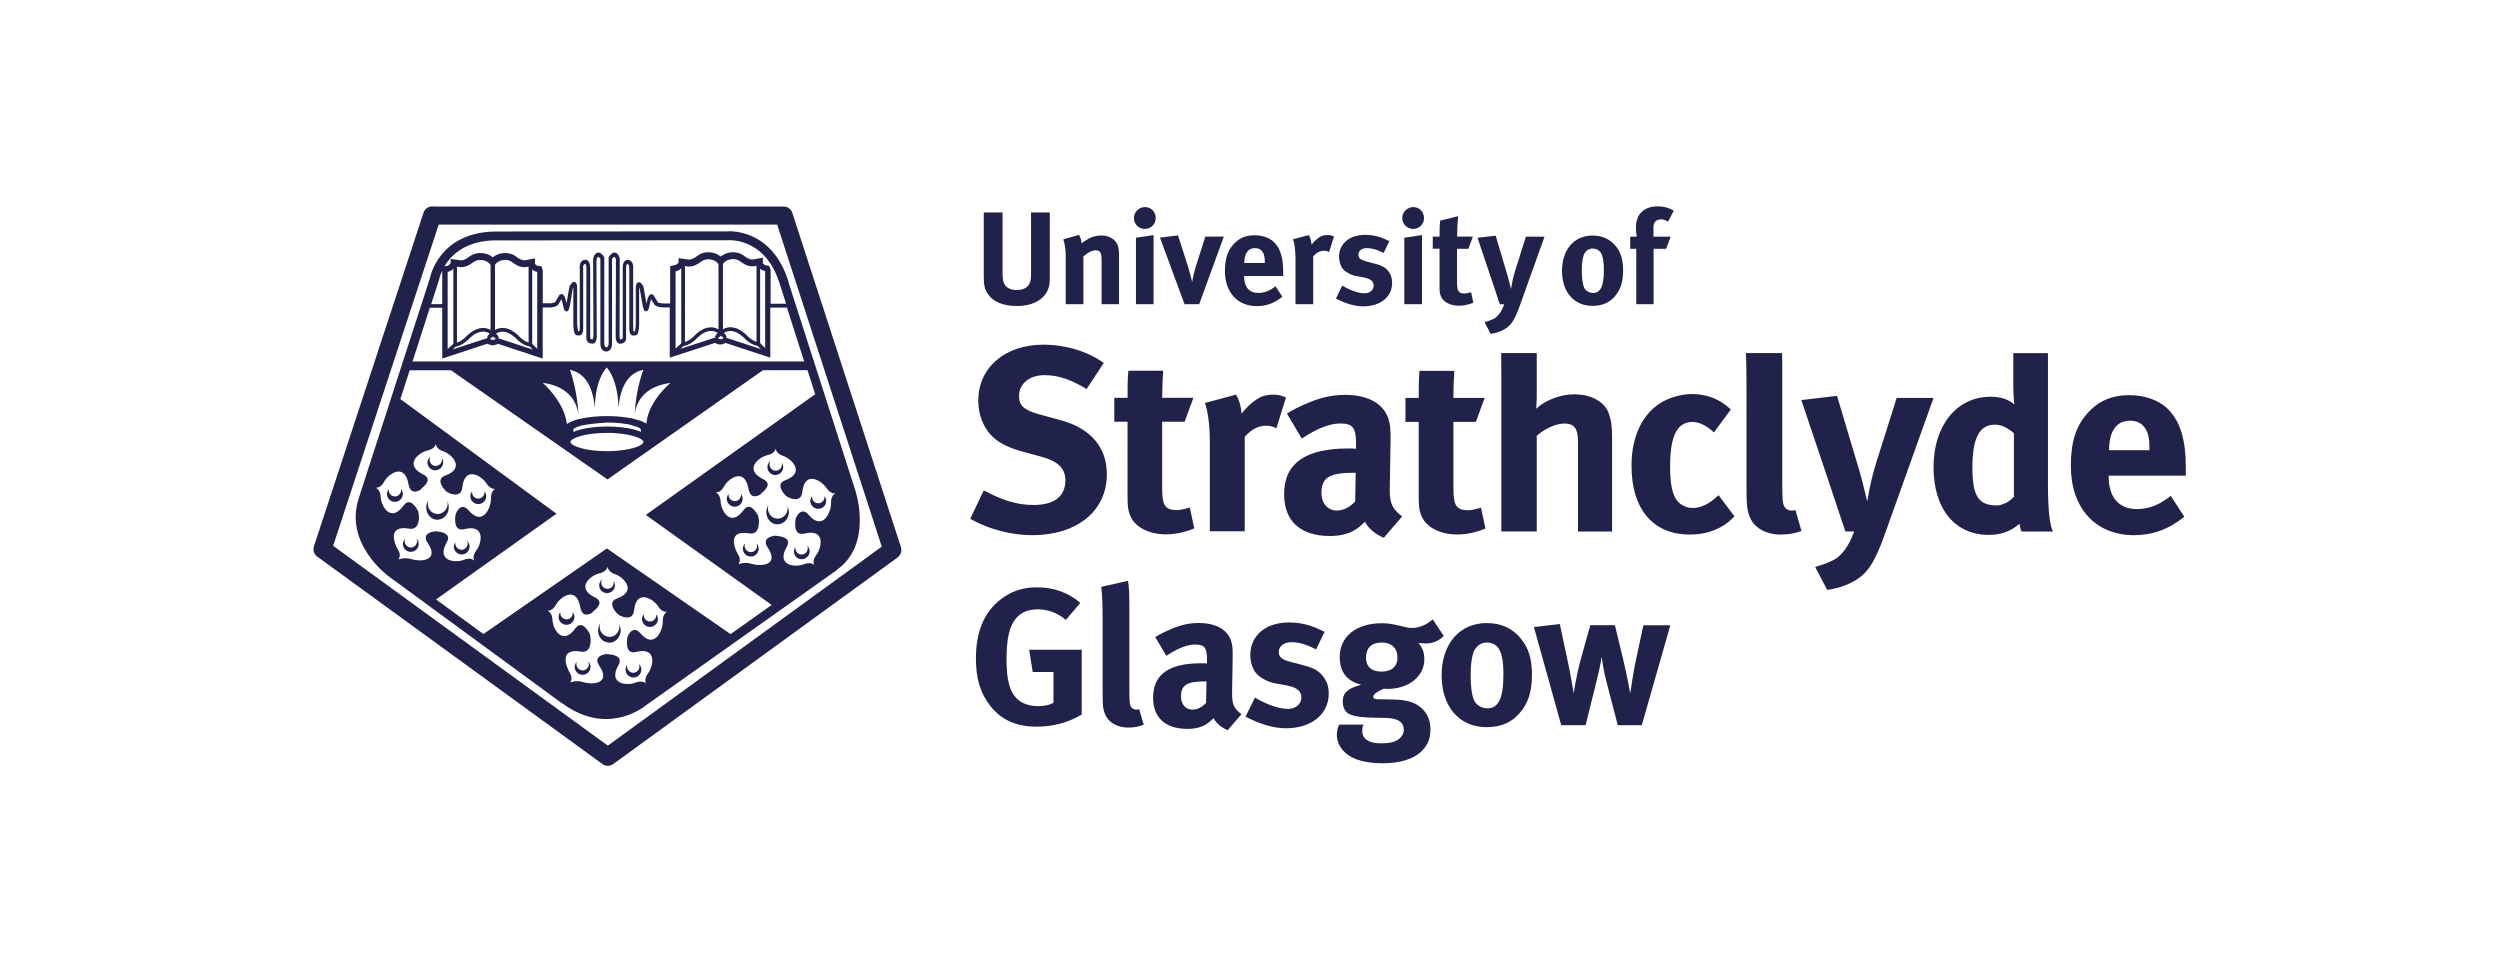<?xml version="1.0" encoding="UTF-8" standalone="no"?> <svg xmlns:inkscape="http://www.inkscape.org/namespaces/inkscape" xmlns:sodipodi="http://sodipodi.sourceforge.net/DTD/sodipodi-0.dtd" xmlns="http://www.w3.org/2000/svg" xmlns:svg="http://www.w3.org/2000/svg" version="1.1" id="svg2" width="480" height="186.667" viewBox="0 0 480 186.667" sodipodi:docname="uni-logos_23.eps"><defs id="defs6"></defs><g id="g8" inkscape:groupmode="layer" inkscape:label="ink_ext_XXXXXX" transform="matrix(1.333,0,0,-1.333,0,186.667)"><g id="g10" transform="scale(0.1)"><path d="M 631.875,1076.89 H 1119.37 L 1270.07,612.996 875.473,326.391 479.875,614.195 Z M 456.871,598.695 867.676,299.891 c 0,0 0.797,-0.602 1.199,-0.801 2.098,-1.199 4.301,-1.801 6.5,-1.801 1.398,0 2.898,0.199 4.199,0.699 1.301,0.403 2.5,1 3.602,1.801 l 409.694,297.606 c 2.5,1.8 4.4,4.8 5.1,7.902 0.5,2.297 0.4,4.699 -0.3,7 l -156.5,481.593 c -1.7,5.41 -6.7,9 -12.4,9 H 625.574 l -2.898,0.2 c -5.703,-0.09 -10.903,-3.5 -12.602,-9 l -158,-480.895 v -0.5 c -1.601,-5.199 0.399,-10.8 4.797,-14" style="fill:#20224c;fill-opacity:1;fill-rule:nonzero;stroke:none" id="path12"></path><path d="m 629.273,651.797 c 0,0 0.5,0 0.801,0 3.801,0 7.5,1.398 10.399,4.098 3.5,3.199 5.703,7.8 5.902,12.8 0.199,3.7 -0.699,7.2 -2.301,10.102 0.5,-1.602 0.801,-3.203 0.801,-5 0,-0.402 -0.203,-0.703 -0.301,-1.102 -0.101,-1.199 -0.398,-2.3 -0.898,-3.398 -2.203,-5.602 -7.703,-9.5 -14.004,-9.203 -6.399,0.301 -11.399,4.902 -12.899,10.703 -0.3,1.297 -0.597,2.598 -0.597,4 0,0.098 0,0.297 0,0.398 0.097,1.801 0.597,3.602 1.297,5.102 -2.098,-2.902 -3.297,-6.402 -3.5,-10 -0.297,-5 1.402,-9.801 4.601,-13.402 2.801,-3.098 6.602,-5 10.699,-5.2" style="fill:#20224c;fill-opacity:1;fill-rule:nonzero;stroke:none" id="path14"></path><path d="m 626.375,722.996 c 0,0 0.398,0 0.598,0 2.8,0 5.5,1 7.601,2.899 2.301,2 3.602,4.8 3.801,7.902 0.098,2.699 -0.801,5.098 -2.301,7.199 0.301,-1 0.5,-2.101 0.5,-3.199 0,0 0,-0.102 0,-0.203 0,-1.098 -0.398,-2.199 -0.801,-3.199 -1.5,-3.2 -4.898,-5.301 -8.601,-5.2 -4.297,0.301 -7.598,3.5 -8.297,7.5 -0.102,0.7 -0.301,1.301 -0.301,2 0,0.399 0.199,0.7 0.301,1 0.199,1.301 0.699,2.399 1.301,3.399 -2.5,-2 -4.301,-4.797 -4.5,-8.199 -0.301,-6.301 4.5,-11.7 10.797,-12" style="fill:#20224c;fill-opacity:1;fill-rule:nonzero;stroke:none" id="path16"></path><path d="m 577.773,693.895 c 0,0 -0.097,-0.399 -0.199,-0.7 0,-0.8 -0.301,-1.5 -0.5,-2.199 -1.398,-3.5 -4.801,-5.902 -8.801,-5.699 -3.601,0.199 -6.597,2.5 -7.8,5.699 -0.297,0.801 -0.399,1.699 -0.5,2.598 0,0.402 -0.2,0.902 -0.2,1.301 0,0.3 0.2,0.601 0.2,1 -1.399,-1.801 -2.5,-3.899 -2.598,-6.399 -0.301,-6.301 4.5,-11.699 10.801,-12 0.199,0 0.398,0 0.597,0 6,0 11.102,4.699 11.403,10.801 0.199,2.898 -0.903,5.598 -2.602,7.699 0.102,-0.699 0.301,-1.402 0.301,-2.101" style="fill:#20224c;fill-opacity:1;fill-rule:nonzero;stroke:none" id="path18"></path><path d="m 688.273,674.297 c 0,0 0.403,0 0.7,0 2.8,0 5.5,1 7.601,2.898 2.301,2 3.602,4.899 3.699,7.899 0.2,2.801 -0.8,5.5 -2.597,7.703 0.097,-0.703 0.297,-1.301 0.297,-2 0,-0.301 -0.2,-0.5 -0.2,-0.703 -0.097,-0.797 -0.3,-1.5 -0.601,-2.199 -1.399,-3.5 -4.899,-5.899 -8.797,-5.7 -3.602,0.2 -6.5,2.5 -7.801,5.602 -0.301,0.797 -0.5,1.699 -0.5,2.598 0,0.5 -0.199,0.902 -0.199,1.3 0,0.301 0.199,0.602 0.199,0.899 -1.398,-1.797 -2.5,-4 -2.601,-6.297 -0.301,-6.301 4.5,-11.703 10.8,-12" style="fill:#20224c;fill-opacity:1;fill-rule:nonzero;stroke:none" id="path20"></path><path d="m 664.375,601.695 v 0 c 0,0 0.398,0 0.598,0 2.8,0 5.5,1 7.601,2.899 2.301,2.101 3.602,4.902 3.801,7.902 0.199,3.301 -1.199,6.399 -3.402,8.598 0.402,-1 0.601,-2 0.703,-3.199 0,-0.301 0.097,-0.5 0.097,-0.801 0,-0.598 -0.3,-1.098 -0.398,-1.699 -1.102,-4.098 -4.699,-7.098 -9.102,-6.899 -3.597,0.199 -6.5,2.5 -7.8,5.598 -0.399,0.902 -0.5,1.801 -0.598,2.801 0,0.402 -0.199,0.699 -0.199,1.101 0,0.699 0.297,1.199 0.5,1.801 -1.301,-1.703 -2.301,-3.801 -2.5,-6.102 -0.203,-3 0.797,-6 2.898,-8.199 2,-2.301 4.801,-3.601 7.899,-3.801" style="fill:#20224c;fill-opacity:1;fill-rule:nonzero;stroke:none" id="path22"></path><path d="m 600.773,621.195 c 0,0 0.102,-0.5 0.102,-0.8 0,-0.801 -0.301,-1.598 -0.602,-2.301 -1.199,-3.797 -4.8,-6.5 -8.898,-6.297 -3.902,0.297 -7,2.898 -8.102,6.297 -0.3,1 -0.597,2.101 -0.5,3.203 v 0 c 0,1.199 0.403,2.297 0.801,3.297 -1.801,-2 -3,-4.399 -3.199,-7.098 -0.199,-3.101 0.801,-6 2.898,-8.301 2,-2.3 4.801,-3.601 7.801,-3.699 0.199,0 0.399,0 0.602,0 6,0 11.097,4.699 11.398,10.801 0.199,3.297 -1.199,6.297 -3.402,8.5 0.601,-1.102 0.902,-2.301 1.004,-3.703" style="fill:#20224c;fill-opacity:1;fill-rule:nonzero;stroke:none" id="path24"></path><path d="m 916.172,417.395 c 0,0 -0.699,-0.2 -1.098,-0.399 -11.199,-4.5 -40.199,-2.601 -24.301,25.301 7.5,13.199 -8.398,15.098 -14,15.699 -0.3,0 -0.699,0 -1,0.098 h -1.3 l -1.399,0.203 c -0.101,0 -0.301,0 -0.398,0 -4.703,-1 -18.203,-3.801 -9.403,-16.902 17.801,-26.598 -11.199,-27.399 -22.699,-23.7 -11.398,3.7 -19.199,-0.5 -19.199,-0.5 0,0 4,6.102 -0.102,13.102 -6.3,10.297 -16.3,37 15.403,31.5 15.797,-2.703 14.597,17.598 13.597,22 l -0.8,3.797 c -2.5,3.801 -11.297,20.601 -20.797,7.601 -19.004,-25.898 -32.5,0 -32.903,11.899 -0.199,5.101 -1.597,8.203 -3.199,10.301 -0.801,1.101 -1.699,1.8 -2.398,2.3 -0.203,0.2 -0.403,0.301 -0.602,0.399 -0.5,0.301 -0.898,0.5 -1.101,0.601 h -0.2 -0.199 c 0,0 2.399,-0.5 5.5,1.102 2.301,1.098 4.899,3.398 7.301,7.797 2.398,4.402 7.898,9.902 13.797,12.703 8.402,3.797 17.703,2.098 21.101,-16.402 2.801,-15.801 13.5,-10.399 17.403,-8 v 0 l 1.097,1.5 c 3.403,3 17.102,13.402 2.7,20.402 -10.797,5.297 -14.297,11.098 -13.899,16.5 0.699,8 10.301,14.898 17.602,17.398 0.797,0.301 1.597,0.5 2.297,0.7 5.3,1.101 8.203,3.3 9.902,5.199 0.598,0.703 1.098,1.402 1.398,2 0.801,1.5 0.903,2.703 0.903,2.703 0,0 0,-2.203 1.699,-4.801 1.5,-2.199 4.098,-4.601 9.301,-6.301 7.097,-2.3 18.097,-11.101 17.898,-20 0,-1.199 -0.301,-2.398 -0.801,-3.601 -1.597,-4.098 -5.898,-8.199 -14.8,-11.399 -4.7,-1.699 -6.5,-4.5 -6.7,-7.601 -0.3,-6.699 7.5,-14.899 10.2,-16.399 3.902,-2.101 19.5,-9 21.3,7 0.2,2 0.5,3.801 0.903,5.399 0.496,2.101 1.097,3.902 1.699,5.402 4.801,10.801 14.5,9.301 22.098,4.5 4.199,-2.601 7.8,-6.199 9.703,-9.199 6.398,-10.203 13.496,-8 13.496,-8 v 0 c -0.199,0 -1.797,-0.703 -3.399,-2.602 v 0 c -0.398,-0.5 -0.8,-1 -1.097,-1.699 0,0 0,-0.101 -0.102,-0.199 -0.301,-0.602 -0.601,-1.402 -0.898,-2.102 0,-0.101 -0.102,-0.199 -0.203,-0.3 -0.2,-0.801 -0.399,-1.7 -0.598,-2.7 0,-0.199 0,-0.3 -0.102,-0.5 -0.101,-1.199 -0.199,-2.5 -0.199,-4 0.199,-6 -2.699,-16.398 -8.199,-22.101 -0.203,-0.199 -0.402,-0.297 -0.602,-0.5 -5.5,-5.297 -13.5,-6.098 -23.5,5.801 -1.597,1.902 -3.097,3 -4.5,3.699 -8,4.101 -13.8,-6.899 -14.3,-10.598 -0.2,-1.101 -0.399,-3.199 -0.5,-5.601 -0.098,-4.801 0.5,-11 4.402,-13.7 2,-1.398 4.699,-1.898 8.598,-0.898 17.5,4.297 23.203,-2.801 23.601,-11.5 0,-2.301 -0.199,-4.801 -0.801,-7.203 -0.597,-2.598 -1.5,-5.098 -2.5,-7.199 -0.8,-1.7 -1.699,-3.2 -2.601,-4.399 -7.297,-9.5 -2.899,-15.402 -2.899,-15.402 0,0 -4.199,5.402 -14.5,1.801 m -288.3,119.5 173.5,123.5 -224.797,165.199 13.398,41.402 h 59.598 l 223.203,-155.699 2.098,-1.5 1.902,1.297 20.898,14.703 12.102,8.5 188.995,132.797 h 64.2 l 11.1,-34.598 -243.994,-173.801 181.294,-129.699 -59.2,-42 -118.797,82.301 -56.598,39.199 -2.699,1.899 -1.301,-0.899 -176.602,-122.402 -68.3,49.902 z m -12,81.601 c 17.902,-26.601 -11.2,-27.402 -22.7,-23.699 -11.398,3.699 -19.199,-0.5 -19.199,-0.5 0,0 4,6.098 -0.199,13.098 -6.301,10.3 -16.301,37 15.398,31.5 15.801,-2.7 14.602,17.601 13.602,22 l -0.801,3.699 c -2.402,3.801 -11.301,20.601 -20.801,7.601 -18.898,-25.898 -32.5,0 -32.898,12 -0.5,12 -7.699,13.7 -7.699,13.7 0,0 7.097,-1.7 12.797,8.902 5.703,10.598 29.203,27.898 34.902,-3.703 2.801,-15.797 13.598,-10.399 17.398,-8.098 l 1.102,1.5 c 3.398,3 17.098,13.301 2.699,20.399 -28.801,14.199 -5.699,32 6,34.5 11.801,2.601 12.102,9.902 12.102,9.902 0,0 -0.403,-7.402 11,-11.102 11.398,-3.8 32.597,-23.898 2.398,-35 -15.101,-5.5 -0.398,-21.8 3.5,-23.898 3.899,-2.102 19.5,-9 21.301,7 3.5,31.898 28.098,16.297 34.5,6.098 6.398,-10.2 13.398,-8 13.398,-8 0,0 -7,-2.2 -6.601,-14.2 0.402,-12 -11.598,-41.398 -32.297,-16.8 -10.402,12.3 -18.199,-2.5 -18.801,-7 -0.699,-4.399 -3,-24.098 12.602,-20.2 31.199,7.602 25,-20.8 17.597,-30.3 -7.3,-9.5 -2.898,-15.399 -2.898,-15.399 0,0 -4.402,5.899 -15.602,1.399 -11.199,-4.5 -40.199,-2.598 -24.3,25.3 8,13.899 -10.5,15.2 -14.899,15.801 h -2.699 c -4.402,-0.801 -18.801,-3.402 -9.801,-16.801 m 298,178.7 c 0,0 0,0 -0.101,0 v 0 c 0,0 0,0 -0.098,0 -4.102,1 -8.602,1.8 -13.301,2.402 -3.301,0.398 -6.699,0.797 -10.199,1.098 v 0 c -2.902,0.199 -5.801,0.402 -8.801,0.5 -1.5,0 -3,0 -4.601,0.101 -0.899,0 -1.797,0 -2.797,0 -0.403,0 -0.801,0 -1.203,0 -5.399,0 -10.801,-0.301 -16,-0.699 v 0 c -8.5,-0.703 -16.598,-2 -23.5,-3.703 0,0 -0.098,0 -0.2,0 -5.699,-1.5 -10.5,-3.297 -14.3,-5.399 -0.899,-0.5 -1.801,-1.101 -2.5,-1.601 0,0.5 -0.098,1 -0.2,1.5 -4.3,31.703 -34.5,57.801 -34.5,57.801 41.2,-5.5 49.801,-32 51.403,-46.399 -1.5,33 -10,58.699 -11.903,64.098 -0.199,0.703 -0.398,1.101 -0.398,1.101 1.398,-0.199 2.699,-0.699 4,-1.101 24.398,-7.199 30.5,-36.399 31.898,-53.899 0.301,25.7 6.602,41.899 11.5,50.5 0.7,1.301 1.399,2.399 2.102,3.399 1.199,1.801 2.199,3.101 2.801,3.801 0,0 0,0 0,0.101 0.398,0.399 0.597,0.699 0.597,0.699 0,0 0.2,-0.3 0.602,-0.699 0.598,-0.699 1.5,-1.801 2.699,-3.601 0,0 0.098,-0.2 0.199,-0.301 4.899,-7.399 13.2,-24.399 13.5,-53.797 0.602,6.797 1.801,15.297 4.5,23.699 4.301,13.199 12.5,25.699 27.403,30.098 1.297,0.402 2.597,0.902 4,1.101 0,0 -0.203,-0.398 -0.403,-1.101 -2,-5.297 -10.699,-30.399 -12.097,-63.5 0,0.801 0.199,1.601 0.297,2.5 2.3,14.402 12.101,38 51.203,43.203 0,0 -31.004,-25.402 -34.403,-56.703 0,-0.699 -0.199,-1.297 -0.199,-2 -0.898,0.601 -1.898,1.203 -2.898,1.703 -3.801,2 -8.504,3.598 -14,4.898 m -88.602,-14.898 c 0.801,1.398 4.801,3.598 11.899,5.598 9.203,1.902 22.3,3.5 35.601,4.199 0.5,0 1,0 1.5,0.101 0.899,0 1.602,0 2.5,0 2.301,0 4.5,0 6.602,-0.199 7,-0.301 13.199,-1 18.398,-1.902 3.199,-0.5 6,-1.098 8.399,-1.797 1.203,-0.902 2.5,-1.5 4.101,-1.402 0.098,0 0.301,0 0.399,0 3.203,-1.098 5.601,-2.098 6.902,-2.899 0.297,-0.902 0.699,-1.699 1.301,-2.301 v -2.898 c -5.703,2.5 -12.801,4.297 -20.203,5.5 -6,1 -12.2,1.598 -17.899,1.898 -2.699,0.2 -5.402,0.2 -7.801,0.301 -0.898,0 -1.8,0 -2.601,0 -0.399,0 -0.899,0 -1.399,0 -14.5,-0.101 -34.5,-2.101 -47.398,-7.801 v 3.602 z m 0,-13.703 c 7.199,4.301 24.199,8.5 47.301,8.703 0.5,0 0.898,0 1.398,0 0.903,0 1.7,0 2.602,0 3.398,0 6.699,-0.102 9.801,-0.402 6.5,-0.399 12.297,-1.2 17.297,-2.2 8.601,-1.601 15.101,-3.898 18.902,-6.101 2.5,-1.5 3.898,-3.098 3.898,-4.399 0,-1.101 -1.097,-2.3 -2.699,-3.601 -3.101,-2.297 -9,-4.598 -17.101,-6.399 -4.297,-0.898 -9.297,-1.699 -14.899,-2.3 -4.699,-0.5 -9.801,-0.801 -15.199,-0.899 -0.902,0 -1.699,0 -2.602,0 -0.5,0 -0.898,0 -1.398,0 -24.699,0.199 -42.199,5 -48.5,9.598 -1.699,1.203 -2.699,2.402 -2.699,3.601 0,1.399 1.398,2.899 3.898,4.399 m -206.199,189 h 17.598 v -73.199 l 65.199,21.402 c 0,0 1.101,-0.402 1.601,-0.703 v -0.699 l 0.5,0.5 c 0.903,-0.399 1.602,-1 2.7,-1.2 2,-0.398 5,-0.398 8.402,1.102 l 0.398,-0.402 v 0.601 c 0,0 0.903,0.399 1.399,0.598 l 64.504,-21.199 v 73.601 h 11.597 c 4.102,0.399 9.403,1.5 10.801,4.301 0.801,1.5 3.301,5.5 4.602,7.5 0.297,-0.703 0.699,-1.801 1.097,-3.301 l 2.102,-9.301 c 0.801,-4 2.598,-4.898 4,-4.898 v 0 c 2.801,0 4.098,2.699 5.5,11.5 2.398,15.098 3.801,21.797 3.699,21.797 0.199,0.402 0.5,0.902 0.699,1.301 0,-0.301 0,-0.801 0,-1.2 v -51.898 c 0.403,-15.902 3.899,-15.902 5.5,-15.902 0.301,0 0.602,0 0.899,-0.098 1.301,-0.203 3.402,-0.5 5.203,1 1.801,1.598 2.598,4.5 2.598,9.598 v 85.195 c -0.2,1 -0.399,4.3 1,6 0.5,0.71 1.199,1 1.703,1.11 0.5,0 1.898,-1.31 1.898,-5.7 V 913.797 c 0,0 -0.398,-3.203 1.699,-5.602 1.602,-1.8 4,-2.8 7.2,-2.8 0.601,0 1.601,0 2.601,0.699 1.899,1.301 3,4 3.5,8.801 l -0.5,110.995 c 0.399,2.11 1.699,4.5 2.399,4.61 0,0 1.203,0 3.3,-3.11 V 906.695 c 0,-0.699 -0.398,-6.8 2.801,-10.3 1.399,-1.5 3.301,-2.301 5.602,-2.301 2.297,0 4.097,0.801 5.5,2.301 3.297,3.5 2.898,9.601 2.898,10.101 v 120.894 c 1.899,2.7 3,3 3.301,3.11 0.598,-0.11 1.898,-2.3 2.297,-4.11 l -0.399,-111.894 c 0.399,-4.402 1.602,-7.199 3.5,-8.5 1.102,-0.699 2,-0.699 2.7,-0.699 3.203,0 5.601,1 7.101,2.797 2.098,2.402 1.801,5.203 1.699,5.203 v 101.093 c 0,4.41 1.403,5.61 1.5,5.7 1,-0.09 1.7,-0.39 2.102,-1.09 1.301,-1.7 1.098,-5 1,-6.41 v -84.793 c 0,-5.203 0.797,-8 2.598,-9.602 1.8,-1.601 3.902,-1.199 5.203,-1 0.297,0 0.597,0.102 0.898,0.102 1.699,0 5.102,0 5.5,16 v 51.699 c 0,0.5 0,1 0,1.399 0.199,-0.301 0.399,-0.7 0.598,-1.098 0.301,-1.5 1.703,-8.301 3.902,-22 1.399,-8.703 2.699,-11.402 5.5,-11.402 1.199,0 3.301,0.8 4,4.8 l 2.199,9.301 c 0.399,1.5 0.801,2.598 1.102,3.399 1.301,-2 3.801,-6 4.598,-7.5 1.402,-2.801 6.703,-3.899 11,-4.301 h 11.199 v -72.399 l 65.298,21.301 c 1.3,-0.902 2.9,-1.699 4.8,-2.101 2,-0.399 5,-0.399 8.4,1.101 l 0.4,-0.402 v 0.601 c 0,0 0.9,0.399 1.4,0.7 l 64.5,-21.2 v 72.102 h 24 l 24.8,-77.602 H 594.176 l 25,77.5 z m 12.898,39.902 c 0,0 1.102,5.804 4.7,13.304 v -48.003 h -15.899 z m 134.301,-92 V 1012.2 c 1.199,-1 2.5,-1.9 3.899,-2.5 1.101,-0.5 2.203,-0.9 3.3,-0.9 V 897.895 l -3.3,3.3 -1.899,1.899 -2,2 z m -53.601,20.199 V 1018 c 0,0.89 0.703,2.2 2.101,3.39 1,0.91 2.098,1.81 3.801,2.61 5,2.39 13,3.39 19.199,-1.5 2.899,-2.2 5.5,-3.8 8,-4.91 7.399,-3.2 12.602,-1.89 14,-1.39 l 1.301,0.19 V 906.996 c -7.699,2.098 -14.301,9.598 -14.5,9.801 -7.699,7.398 -15.5,11.199 -23.102,11.199 h -0.5 c -2.898,0 -5.3,-0.801 -7.398,-1.601 -1,-0.399 -2,-0.7 -2.801,-1.2 m -6.699,-12.8 c 0,0 0.301,0.5 0.5,0.8 0.199,0.5 0.5,0.899 1,1.5 v -1.199 l 2.098,2.199 2.101,-2.199 v 1.5 c 0.399,-0.5 0.801,-1.101 1.199,-1.699 0.301,-0.402 0.5,-0.801 0.602,-1.203 -1,-0.699 -2,-1.098 -3,-1.297 -0.5,-0.102 -1.102,-0.203 -1.602,-0.102 -0.097,0 -0.3,0 -0.5,0 -1.5,0.301 -2.5,1.301 -3,1.899 l 0.7,-0.297 z m -2.5,14.101 c -1.102,0.399 -2.301,0.801 -3.699,1.098 -6.203,1.203 -16,0.301 -27.703,-10.899 0,0 -6.5,-7.5 -14.297,-9.8 V 1016.3 l 1.297,-0.21 c 1.5,-0.5 6.5,-1.59 13.5,1.3 2.601,1.11 5.402,2.61 8.402,5 6.199,4.91 14.199,3.91 19.199,1.5 1.699,-0.8 2.899,-1.69 3.899,-2.59 1.402,-1.3 2.101,-2.5 2.101,-3.41 v -55.593 -0.902 -36.301 c -0.801,0.402 -1.801,0.902 -2.801,1.301 m -53.8,-24.098 -1,-0.902 -4.2,-3.801 V 1008.8 l 1.7,0.29 c 0.902,0.3 1.703,0.8 2.601,1.3 1.5,0.81 2.801,1.7 3.899,2.7 V 905.094 l -2.899,-2.699 z m 53,11.398 -31.899,-10.398 -19.199,-6.301 4.5,4.098 c 6.398,0.902 12.098,4.902 15.797,8 2.402,2.101 3.902,3.801 4.004,3.902 12.797,12.301 22.597,10.301 27.597,7.801 0.5,-0.301 1,-0.602 1.403,-0.801 0,0 0.097,0 0.199,-0.101 -0.602,-0.5 -1.102,-1.098 -1.602,-1.7 -0.398,-0.5 -0.699,-0.898 -1,-1.3 -0.8,-1.2 -1.3,-2.301 -1.398,-2.5 z m 13.902,3.2 c -0.301,0.5 -0.699,1 -1.199,1.601 v 0 c -0.403,0.5 -0.801,1 -1.203,1.399 0.402,0.3 0.8,0.5 1.3,0.699 1.903,1 4.301,1.902 7.5,2 h 0.403 c 6.199,0 12.797,-3.297 19.398,-9.5 0.199,-0.199 2,-2.199 4.699,-4.399 3.602,-3 8.903,-6.398 14.903,-7.3 l 4.496,-4.399 0.301,-0.199 -1,0.297 -17.2,5.703 -32.199,10.598 h -0.199 l 1.699,0.8 c -0.101,0.301 -0.699,1.399 -1.601,2.801 m 377.897,-10.801 v 107.195 c 1.2,-1 2.5,-1.89 3.9,-2.5 1.1,-0.5 2.2,-0.89 3.3,-0.89 V 899.094 l -3.3,3.301 -1.9,1.902 -2,2 z m -53.6,20.301 v 92.704 c 0,0.89 0.8,2.19 2.1,3.39 1,0.91 2.2,1.8 3.8,2.61 5,2.3 13,3.39 19.2,-1.5 2.9,-2.2 5.5,-3.81 8,-4.9 7.4,-3.21 12.6,-1.91 14,-1.5 l 1.3,0.2 V 908.094 c -7.7,2.101 -14.2,9.5 -14.4,9.703 -7.8,7.398 -15.6,11.199 -23.2,11.199 -0.2,0 -0.4,0 -0.5,0 -2.9,0 -5.3,-0.699 -7.4,-1.601 -1,-0.399 -2,-0.7 -2.8,-1.2 m -4.1,-6.3 z m -2.6,-6.5 c 0,0 0.3,0.5 0.5,0.8 0.3,0.5 0.5,0.899 1,1.5 v -1 l 2,2.102 2.1,-2.203 v 1.5 c 0.4,-0.5 0.8,-1.098 1.1,-1.598 0.3,-0.5 0.5,-0.902 0.7,-1.301 -1.2,-0.699 -2.2,-1.101 -3.3,-1.3 -0.4,0 -0.9,-0.2 -1.3,-0.098 -0.2,0 -0.3,0 -0.5,0 -1.5,0.297 -2.5,1.297 -3,1.898 z m -2.4,13.902 c -2.2,0.797 -4.6,1.5 -7.6,1.598 -0.2,0 -0.3,0 -0.5,0 -7.6,0 -15.5,-3.801 -23.3,-11.399 0,0 -6.597,-7.402 -14.296,-9.801 V 1017.2 l 1.399,-0.2 c 1.402,-0.5 6.3,-1.61 13.297,1.3 2.6,1.09 5.4,2.7 8.5,5.09 6.2,4.91 14.2,3.91 19.2,1.5 1.7,-0.8 2.9,-1.69 3.8,-2.59 1.3,-1.3 2.1,-2.5 2.1,-3.41 v -56.695 -0.898 -35.203 c -0.7,0.402 -1.8,0.801 -2.7,1.101 m -53.897,-24 -1,-0.898 -4.199,-3.902 v 111.195 l 1.699,0.3 c 0.903,0.31 1.7,0.81 2.602,1.2 1.5,0.8 2.801,1.71 3.898,2.71 V 905.797 l -2.898,-2.703 z m 52.997,11.399 -31.797,-10.399 -19.297,-6.3 4.496,4.101 c 6.5,0.899 12.301,4.899 15.998,8.098 2.4,2 3.8,3.703 3.9,3.801 12.9,12.5 22.7,10.402 27.6,7.8 0.5,-0.3 1,-0.5 1.4,-0.8 0,0 0.1,0 0.2,-0.098 -0.6,-0.5 -1.1,-1 -1.5,-1.602 -0.4,-0.5 -0.8,-0.898 -1.1,-1.398 -0.8,-1.203 -1.3,-2.301 -1.4,-2.602 l 1.6,-0.601 z m 13.9,3.301 c 0,0 -0.7,1 -1.1,1.5 v 0 c -0.4,0.5 -0.8,1 -1.3,1.5 0.4,0.3 0.8,0.5 1.3,0.699 4.9,2.601 14.5,4.703 27.4,-7.598 0.2,-0.199 1.9,-2.199 4.7,-4.402 3.6,-3 8.9,-6.399 14.8,-7.297 l 4.5,-4.402 0.3,-0.301 -1,0.301 -17.1,5.601 -32.2,10.598 h -0.2 l 1.7,0.801 c -0.1,0.3 -0.7,1.5 -1.6,2.8 M 715.375,1054.09 h 5.301 l 327.794,0.21 c 0.6,0 53.1,4.9 74.3,-61.706 l 9.5,-29.699 h -22.3 v 48.805 l -2.1,5.69 -5.3,1 c -0.8,0.11 -2.3,1.2 -3.8,2.61 v 8.2 l -7.7,-1.4 -5.7,-1.1 c 0,0 -5.2,-1.61 -13.3,4.89 -9.5,7.5 -21.5,6.11 -28.8,2.61 -2,-1 -3.7,-2.11 -5.2,-3.4 -1.5,1.2 -3.2,2.4 -5.2,3.4 -7.3,3.5 -19.3,4.89 -28.8,-2.61 -7.996,-6.29 -12.898,-5 -12.996,-5 l -13.699,1.91 v -6.5 c -1.301,-1.3 -3.102,-2.91 -4.301,-3.3 l -7.801,-1.61 v -53.793 h -11 c -2.898,0.297 -6.097,1.098 -6.597,1.398 -1.102,2.301 -4.801,8 -5,8.102 -0.602,1.797 -2,4.098 -4.403,3.699 -3.3,-0.101 -4.8,-4.199 -6.101,-8.699 l -1.098,-4.801 c -0.101,0.5 -0.199,1.098 -0.301,1.699 -2.5,15.899 -3.898,22.399 -4,22.602 l -0.199,0.598 c -1.5,3 -4,6.601 -7.101,5.902 -3.5,-0.801 -3.598,-5.703 -3.7,-8.102 v -51.699 c -0.097,-4.5 -0.699,-9.199 -1.398,-10.902 -0.199,0 -0.402,0 -0.602,0 -0.398,0 -1,-0.199 -1,-0.199 0,0 -0.8,0.902 -0.8,5.699 V 1013 c 0,0.59 0.902,6.2 -2,10 -1.399,1.8 -3.297,2.89 -6,3.2 -0.297,0 -7,-0.11 -7,-10.9 V 913.895 c 0,0 0,-0.801 -0.5,-1.399 -0.5,-0.601 -1.598,-0.902 -3.098,-1 -0.301,0.399 -0.801,1.598 -1,4.199 l 0.301,112.105 c -0.301,1.29 -1.903,7.79 -6.5,8.7 -4.5,0.89 -8,-4.3 -9.102,-6 l -0.398,-0.7 V 907.094 c 0,-1.098 0,-4.797 -1.5,-6.297 -0.403,-0.5 -1,-0.703 -1.703,-0.703 -1,0 -1.399,0.402 -1.7,0.703 -1.398,1.5 -1.5,5.199 -1.398,6.5 V 1029.8 l -0.402,0.7 c -1.098,1.7 -4.399,6.8 -9.098,6 -4.699,-0.91 -6.301,-7.41 -6.602,-9.2 l 0.5,-111.304 c -0.3,-2.801 -0.8,-4 -1.097,-4.5 -1.504,0 -2.602,0.399 -3.102,1 -0.601,0.598 -0.5,1.5 -0.5,1.801 v 101.093 c 0,10.81 -6.898,11.11 -7.301,10.91 -2.398,-0.3 -4.398,-1.41 -5.699,-3.1 -2.898,-3.81 -2.101,-9.4 -2,-9.61 v -84.793 c 0,-4.703 -0.801,-5.602 -0.699,-5.602 -0.199,0 -0.801,0 -1.102,0.102 h -0.597 c -0.602,1.797 -1.203,6.5 -1.403,10.898 v 51.899 c 0,2.402 -0.199,7.301 -3.699,8.101 -3,0.7 -5.5,-2.8 -7.301,-6.5 0,-0.3 -1.5,-6.8 -4,-22.699 -0.097,-0.601 -0.199,-1.199 -0.3,-1.699 l -1.098,4.898 c -1.199,4.399 -2.801,8.5 -6.102,8.602 0,0 0,0 -0.097,0 -2.203,0 -3.602,-1.902 -4.004,-3.203 -0.098,-0.297 -3.996,-6.297 -5,-8.399 -0.699,-0.601 -3.899,-1.398 -6.496,-1.699 h -11.403 v 47.304 l -1.8,5.9 -5.598,0.8 c -0.801,0.09 -2.301,1.2 -3.801,2.59 v 8.21 l -7.699,-1.5 -5.703,-1.21 c 0,0 -5.199,-1.5 -13.297,4.91 -9.5,7.5 -21.5,6.09 -28.902,2.59 -2,-1 -3.7,-2.09 -5.2,-3.39 -1.5,1.3 -3.199,2.39 -5.199,3.39 -7.402,3.5 -19.301,4.91 -28.801,-2.59 -5.597,-4.41 -9.699,-5.11 -11.699,-5.11 -1.801,0 -1.398,0.11 -1.398,0.11 l -13.602,1.89 v -6.5 c -1.301,-1.3 -3.101,-2.89 -4.101,-3.3 l -4.899,-0.89 c 9.699,16.39 30.801,37.5 75.399,37.5 M 1190.17,697.895 c 6.5,-10.2 13.5,-8 13.5,-8 0,0 -7,-2.2 -6.7,-14.2 0.4,-12 -11.5,-41.3 -32.3,-16.8 -10.3,12.3 -18.2,-2.5 -18.8,-6.899 -0.7,-4.402 -3,-24 12.6,-20.199 31.2,7.598 24.9,-20.801 17.6,-30.301 -7.3,-9.5 -3,-15.402 -3,-15.402 0,0 -4.4,5.902 -15.6,1.402 -11.2,-4.5 -40.2,-2.601 -24.3,25.199 8,14 -10.5,15.2 -14.9,15.899 l -2.6,0.203 c -4.4,-1 -18.8,-3.5 -9.9,-17 17.8,-26.703 -11.2,-27.402 -22.7,-23.703 -11.4,3.601 -19.3,-0.5 -19.3,-0.5 0,0 4.1,6.101 -0.1,13.101 -6.3,10.301 -16.3,36.899 15.4,31.399 15.8,-2.699 14.6,17.601 13.6,22 l -0.8,3.801 c -2.5,3.8 -11.3,20.601 -20.9,7.699 -18.9,-25.899 -32.5,0 -32.9,11.902 -0.5,12 -7.7,13.699 -7.7,13.699 0,0 7.2,-1.601 12.8,8.899 5.7,10.601 29.2,27.902 34.9,-3.699 2.8,-15.801 13.6,-10.5 17.4,-8.098 l 1.2,1.5 c 3.3,3 17,13.297 2.6,20.398 -28.8,14.2 -5.7,32 6,34.5 11.8,2.602 12.1,9.899 12.1,9.899 0,0 -0.3,-7.399 11,-11.098 11.4,-3.801 32.6,-23.902 2.4,-35 -15.1,-5.5 -0.4,-21.801 3.5,-23.902 3.9,-2.098 19.5,-9 21.3,7 3.5,31.902 28.1,16.301 34.5,6.101 m 14.3,-119.199 1.5,1.5 c 50.6,36.098 27.4,110 26.4,113.098 l -96.1,299.301 -0.9,3.601 c -24.5,77.004 -87.7,71.204 -87.6,71.094 l -326.994,-0.2 h -5.301 c -83.402,0 -96,-66.39 -95.902,-66.39 l -102.7,-317.605 c -21.8,-66.399 43.403,-112.899 43.903,-113.301 l 246.898,-180.903 2.899,-1.8 c 22.902,-16.801 44.199,-22.2 62.402,-22.2 34.398,0 57.301,19.598 57.301,19.598 l 273.994,194.106 0.2,0.101" style="fill:#20224c;fill-opacity:1;fill-rule:nonzero;stroke:none" id="path26"></path><path d="m 892.273,496.695 c 0,0 -0.199,-0.699 -0.3,-1.101 -0.2,-1.199 -0.399,-2.297 -0.899,-3.399 -2.199,-5.601 -7.601,-9.5 -13.902,-9.199 -0.098,0 -0.199,0 -0.399,0.098 -0.8,0 -1.5,0.402 -2.3,0.601 -0.598,0.102 -1.098,0.2 -1.7,0.399 -4.199,1.703 -7.398,5.203 -8.5,9.601 -0.3,1.301 -0.597,2.602 -0.597,4 0,0.102 0,0.301 0,0.399 0.097,1.801 0.597,3.5 1.297,5.101 -2.098,-2.898 -3.297,-6.398 -3.5,-10 -0.297,-5 1.402,-9.8 4.601,-13.398 1.899,-2.102 4.301,-3.402 6.801,-4.203 0.598,-0.199 1.098,-0.297 1.699,-0.399 0.699,-0.199 1.399,-0.5 2.199,-0.601 h 0.102 c 0,0 0.398,0 0.699,0 4.102,0 8,1.601 11,4.703 3.199,3.199 5.102,7.5 5.399,12.199 0.203,3.801 -0.7,7.301 -2.399,10.301 0.5,-1.602 0.899,-3.301 0.801,-5.102" style="fill:#20224c;fill-opacity:1;fill-rule:nonzero;stroke:none" id="path28"></path><path d="m 872.773,546.195 c 0,0 0.7,-0.199 1,-0.3 0.2,0 0.301,0 0.5,0 h 0.102 c 0.801,0 1.598,0.3 2.398,0.5 4.903,1.101 8.7,5.101 9,10.3 0.102,2.7 -0.8,5.2 -2.3,7.2 0.3,-1 0.5,-2.098 0.5,-3.2 0,0 0,-0.101 0,-0.199 0,-1.101 -0.399,-2.199 -0.797,-3.199 -1.203,-2.5 -3.504,-4.203 -6.301,-4.801 -0.801,-0.199 -1.5,-0.402 -2.402,-0.402 0,0 0,0 -0.2,0 -0.5,0 -1,0.301 -1.5,0.402 -3.398,0.801 -6,3.5 -6.597,7 -0.102,0.699 -0.403,1.399 -0.301,2.199 0,0.301 0.199,0.602 0.199,0.899 0.199,1.301 0.699,2.402 1.399,3.5 -2.5,-2 -4.2,-4.797 -4.399,-8.199 -0.199,-3 0.899,-6 2.899,-8.2 1.8,-2 4.203,-3.101 6.8,-3.5" style="fill:#20224c;fill-opacity:1;fill-rule:nonzero;stroke:none" id="path30"></path><path d="m 825.176,516.895 c 0,0 -0.102,-0.399 -0.203,-0.7 -0.098,-0.8 -0.301,-1.5 -0.598,-2.199 -1.402,-3.5 -4.801,-5.902 -8.801,-5.699 -3.601,0.199 -6.601,2.5 -7.898,5.598 -0.301,0.8 -0.504,1.699 -0.504,2.601 0,0.5 -0.199,0.899 -0.199,1.301 0,0.297 0.199,0.598 0.199,0.898 -1.399,-1.8 -2.399,-3.898 -2.598,-6.3 -0.199,-3 0.899,-5.899 2.899,-8.2 2,-2.3 4.8,-3.601 7.902,-3.8 v 0 c 0,0 0.398,0 0.598,0 6,0 11.101,4.699 11.402,10.8 0.199,2.899 -0.902,5.602 -2.602,7.7 0.102,-0.7 0.301,-1.301 0.301,-2.098" style="fill:#20224c;fill-opacity:1;fill-rule:nonzero;stroke:none" id="path32"></path><path d="m 935.676,497.297 c 0,0 0.398,0 0.597,0 2.602,0 5,1 7,2.598 0.2,0.199 0.399,0.199 0.602,0.402 2.297,2 3.598,4.797 3.699,7.797 0.199,2.902 -0.898,5.5 -2.601,7.601 0.101,-0.699 0.3,-1.3 0.3,-2 0,-0.3 -0.199,-0.5 -0.199,-0.699 -0.101,-0.801 -0.301,-1.5 -0.601,-2.301 -0.5,-1.3 -1.297,-2.398 -2.399,-3.3 -1.699,-1.5 -4,-2.399 -6.398,-2.2 -3.602,0.2 -6.5,2.5 -7.801,5.602 -0.301,0.797 -0.402,1.699 -0.5,2.598 0,0.402 -0.203,0.902 -0.203,1.3 0,0.399 0.203,0.602 0.203,1 -1.402,-1.8 -2.5,-3.898 -2.602,-6.398 -0.3,-6.301 4.5,-11.703 10.801,-12" style="fill:#20224c;fill-opacity:1;fill-rule:nonzero;stroke:none" id="path34"></path><path d="m 921.074,440.797 c 0,0 0.098,-0.5 0.098,-0.801 0,-0.601 -0.297,-1.101 -0.399,-1.699 -1,-4.102 -4.699,-7.102 -9.097,-7 -3.602,0.199 -6.5,2.5 -7.801,5.598 -0.402,0.902 -0.5,1.8 -0.602,2.8 0,0.399 -0.199,0.7 -0.199,1.102 0,0.699 0.301,1.297 0.5,2 -1.402,-1.801 -2.398,-3.801 -2.5,-6.301 -0.199,-3 0.801,-5.902 2.801,-8.199 2,-2.301 4.898,-3.703 7.898,-3.801 v 0 c 0,0 0.399,0 0.602,0 6,0 11.098,4.699 11.398,10.801 0.2,3.398 -1.199,6.398 -3.5,8.598 0.403,-1 0.602,-2.098 0.7,-3.2" style="fill:#20224c;fill-opacity:1;fill-rule:nonzero;stroke:none" id="path36"></path><path d="m 848.176,444.094 c 0,0 0.097,-0.5 0.097,-0.797 0,-0.801 -0.3,-1.5 -0.597,-2.301 -1.203,-3.801 -4.801,-6.5 -8.903,-6.301 -3.8,0.2 -7,2.899 -8.097,6.301 -0.301,1 -0.602,2.098 -0.5,3.199 v 0 c 0,1.2 0.398,2.2 0.797,3.2 -1.797,-1.899 -3,-4.301 -3.2,-7 -0.199,-3 0.801,-6 2.903,-8.2 2,-2.3 4.797,-3.601 7.898,-3.8 0.199,0 0.399,0 0.602,0 6,0 11.097,4.8 11.398,10.902 0.199,3.297 -1.199,6.297 -3.402,8.5 0.601,-1.102 0.902,-2.301 1.004,-3.703" style="fill:#20224c;fill-opacity:1;fill-rule:nonzero;stroke:none" id="path38"></path><path d="m 1134.57,666.996 c 0,0 -0.2,-0.699 -0.3,-1.101 -0.2,-1.2 -0.4,-2.301 -0.9,-3.399 -2.2,-5.5 -7.7,-9.402 -13.9,-9.101 -6.4,0.402 -11.4,4.902 -12.9,10.8 -0.3,1.102 -0.5,2.301 -0.5,3.5 0,0.301 -0.1,0.602 -0.1,0.899 0,1.801 0.6,3.5 1.3,5 -2,-2.797 -3.3,-6.199 -3.5,-9.899 -0.3,-4.898 1.4,-9.8 4.6,-13.398 2.9,-3.203 6.6,-5 10.7,-5.203 0.3,0 0.5,0 0.8,0 3.8,0 7.5,1.5 10.5,4.101 3.5,3.2 5.7,7.801 5.9,12.7 0.2,3.699 -0.7,7.199 -2.3,10.101 0.5,-1.601 0.8,-3.199 0.8,-4.902" style="fill:#20224c;fill-opacity:1;fill-rule:nonzero;stroke:none" id="path40"></path><path d="m 1116.07,716.195 c 0,0 0.4,0 0.7,0 2.8,0 5.4,1 7.5,2.899 2.3,2.101 3.6,4.902 3.8,7.902 0.1,2.699 -0.8,5.098 -2.3,7.199 0.3,-1 0.5,-2.101 0.5,-3.199 0,0 0,-0.199 0,-0.301 0,-1.101 -0.4,-2.199 -0.8,-3.199 -1.5,-3.199 -4.9,-5.301 -8.6,-5.101 -4.3,0.199 -7.5,3.402 -8.3,7.402 -0.1,0.699 -0.3,1.398 -0.3,2.098 0,0.402 0.2,0.699 0.2,1 0.2,1.3 0.7,2.5 1.4,3.5 -0.2,-0.2 -0.5,-0.2 -0.7,-0.399 -2.3,-2 -3.6,-4.801 -3.8,-7.902 -0.3,-6.297 4.5,-11.598 10.8,-12" style="fill:#20224c;fill-opacity:1;fill-rule:nonzero;stroke:none" id="path42"></path><path d="m 1067.47,687.094 c 0,0 -0.1,-0.399 -0.2,-0.699 0,-0.801 -0.3,-1.5 -0.6,-2.2 -1.4,-3.5 -4.8,-5.898 -8.8,-5.699 -3.6,0.199 -6.6,2.5 -7.9,5.598 -0.3,0.801 -0.4,1.703 -0.5,2.601 0,0.5 -0.2,0.899 -0.2,1.301 0,0.301 0.2,0.598 0.2,0.899 -1.4,-1.801 -2.5,-3.899 -2.6,-6.399 -0.2,-3 0.9,-5.902 2.9,-8.199 2,-2.301 4.8,-3.602 7.9,-3.801 0.2,0 0.4,0 0.6,0 6,0 11.1,4.699 11.4,10.801 0.2,3 -0.9,5.699 -2.6,7.797 0.1,-0.699 0.3,-1.399 0.3,-2.098" style="fill:#20224c;fill-opacity:1;fill-rule:nonzero;stroke:none" id="path44"></path><path d="m 1167.17,679.496 c -0.3,-6.301 4.5,-11.601 10.8,-12 0.2,0 0.4,0 0.6,0 2.9,0 5.5,1 7.7,2.899 2.3,2 3.6,4.8 3.7,7.902 0.2,2.898 -0.9,5.5 -2.6,7.598 0.1,-0.7 0.3,-1.301 0.3,-2 0,-0.301 -0.1,-0.5 -0.2,-0.7 -0.1,-0.8 -0.3,-1.5 -0.6,-2.199 -1.4,-3.5 -4.9,-5.801 -8.8,-5.601 -3.5,0.199 -6.5,2.5 -7.8,5.601 -0.3,0.801 -0.4,1.699 -0.5,2.598 0,0.402 -0.2,0.801 -0.2,1.301 0,0.3 0.2,0.601 0.2,0.902 -1.4,-1.801 -2.5,-3.902 -2.6,-6.301" style="fill:#20224c;fill-opacity:1;fill-rule:nonzero;stroke:none" id="path46"></path><path d="m 1146.17,598.695 c 2,-2.3 4.8,-3.601 7.9,-3.8 0.2,0 0.4,0 0.6,0 2.8,0 5.5,1 7.7,2.902 2.3,2.098 3.6,4.898 3.8,7.898 0.2,3.399 -1.2,6.399 -3.4,8.602 0.4,-1 0.6,-2 0.7,-3.203 0,-0.297 0.1,-0.598 0.1,-0.899 0,-0.601 -0.3,-1.101 -0.4,-1.699 -1,-4.101 -4.7,-7.101 -9.1,-6.902 -3.6,0.203 -6.5,2.5 -7.8,5.601 -0.4,0.899 -0.5,1.801 -0.6,2.801 0,0.399 -0.2,0.699 -0.2,1.098 0,0.601 0.3,1.203 0.5,1.801 -1.3,-1.7 -2.3,-3.7 -2.4,-6.098 -0.2,-3 0.8,-5.902 2.8,-8.203" style="fill:#20224c;fill-opacity:1;fill-rule:nonzero;stroke:none" id="path48"></path><path d="m 1090.47,614.395 c 0,0 0.1,-0.5 0.1,-0.801 0,-0.797 -0.3,-1.5 -0.6,-2.199 -1.2,-3.801 -4.7,-6.598 -8.9,-6.301 -3.9,0.203 -7,2.902 -8.1,6.402 -0.3,1 -0.5,2 -0.5,3.098 v 0 c 0,1.203 0.4,2.301 0.8,3.301 -1.8,-1.899 -3.1,-4.301 -3.2,-7.2 -0.2,-3.101 0.9,-6 2.9,-8.3 2,-2.2 4.8,-3.598 7.8,-3.7 0.2,0 0.4,0 0.6,0 6,0 11,4.7 11.4,10.801 0.2,3.301 -1.2,6.399 -3.4,8.598 0.6,-1.098 0.9,-2.297 0.9,-3.598" style="fill:#20224c;fill-opacity:1;fill-rule:nonzero;stroke:none" id="path50"></path><path d="m 1444.07,1094.3 v -86.91 c 0,-8.093 0.8,-12.894 2.3,-15.695 3.1,-5.898 9.3,-9.101 18.1,-9.101 11.7,0 19.1,5.703 20.2,15.402 0.4,2.804 0.4,4.704 0.4,11.804 v 84.5 h 27 v -89 c 0,-12.503 -0.2,-15.003 -2.1,-20.706 -3.4,-10.5 -16.3,-25 -44.9,-25 -20.2,0 -35,6.101 -42.4,17.703 -4.4,6.898 -5.7,12.199 -5.7,24.903 v 92.1 h 27.2 -0.1" style="fill:#20224c;fill-opacity:1;fill-rule:nonzero;stroke:none" id="path52"></path><path d="m 1554.17,1062 c 2.3,-4 3.6,-8.2 3.6,-12.11 3.8,2.7 7,4.91 11.2,7.2 5.2,2.61 11.8,4.11 17.5,4.11 10.8,0 20.4,-5.7 23.4,-14.11 1.3,-3.5 1.9,-7.79 1.9,-13.79 v -71.105 h -25.1 v 63.305 c 0,11 -1.9,14.3 -8.5,14.3 -5.1,0 -11.8,-3.41 -17.7,-8.8 v -68.805 h -25.5 v 70.605 c 0,8.29 -1.2,16.29 -3.4,22.79 l 22.6,6.5 V 1062" style="fill:#20224c;fill-opacity:1;fill-rule:nonzero;stroke:none" id="path54"></path><path d="m 1661.57,1061.8 v -99.605 h -25.4 v 95.695 z m 3.1,24.5 c 0,-8.71 -7,-15.71 -15.8,-15.71 -8.8,0 -15.6,7 -15.6,15.71 0,8.7 7.2,15.79 16,15.79 8.8,0 15.4,-7 15.4,-15.79" style="fill:#20224c;fill-opacity:1;fill-rule:nonzero;stroke:none" id="path56"></path><path d="m 1696.77,1061.2 14.1,-43.81 c 2.1,-6.59 4.9,-17.19 6.3,-23.394 0.8,5.699 2.8,15.004 5.9,24.704 l 13.1,40.89 h 26.6 l -35.5,-97.395 h -21.1 l -35.4,95.895 26.1,3.21 -0.1,-0.1" style="fill:#20224c;fill-opacity:1;fill-rule:nonzero;stroke:none" id="path58"></path><path d="m 1821.77,1021.5 v 1.2 c 0,7.19 -0.8,11 -3,14.6 -2.5,3.79 -6.1,5.7 -11.3,5.7 -9.7,0 -15.2,-7.61 -15.2,-21.11 v -0.39 z m 25.3,-48.504 c -11.2,-9.199 -23,-13.601 -36.7,-13.601 -27.9,0 -46,19.8 -46,50.405 0,17.4 3.6,29.09 12.2,38.5 7.9,9 17.6,13.2 30.6,13.2 11.3,0 21.9,-3.8 28.2,-10.2 8.9,-9.21 12.9,-22.3 12.9,-42.6 v -5.9 h -56.3 v -0.8 c 0,-15.105 7.4,-23.605 20.5,-23.605 8.8,0 16.9,3.3 24.7,9.699 l 9.9,-15.199 v 0.101" style="fill:#20224c;fill-opacity:1;fill-rule:nonzero;stroke:none" id="path60"></path><path d="m 1885.07,1061.8 c 2.3,-4 3.6,-8.41 4,-13.91 3.6,5 9.7,10.41 14.5,12.41 2.1,0.9 5.5,1.5 8.4,1.5 3.8,0 5.5,-0.41 9.4,-2.1 l -7,-22.4 c -2.5,1.29 -4.6,1.9 -7.4,1.9 -5.7,0 -10.8,-2.7 -15.5,-8.2 v -68.805 h -25.5 v 65.005 c 0,13.1 -1.5,23.1 -3.6,28.6 l 22.9,6 h -0.2" style="fill:#20224c;fill-opacity:1;fill-rule:nonzero;stroke:none" id="path62"></path><path d="m 1992.87,1036 c -9.7,4.89 -16.8,7 -24,7 -7.2,0 -12.3,-3.8 -12.3,-9.5 0,-5 3.2,-7.61 12.1,-9.91 l 11.8,-3.09 c 12,-3 16.1,-6.61 19.4,-11 3.7,-4.61 5.3,-10.105 5.3,-16.605 0,-20.098 -16.7,-33.801 -41.6,-33.801 -12,0 -25.1,3.801 -39.3,11.203 l 9,18.699 c 7.8,-4.801 21.3,-11.101 32.4,-11.101 7.3,0 12.9,4.699 12.9,11.101 0,6.399 -4.7,10 -15,11.894 l -11.4,2.11 c -6.5,1.2 -14.5,5.8 -17.9,9.89 -3.4,4.2 -5.6,11.2 -5.6,17.5 0,19 15.1,31.7 37.7,31.7 15.6,0 25.8,-4.7 34.8,-9.09 l -8.3,-17.11 v 0.11" style="fill:#20224c;fill-opacity:1;fill-rule:nonzero;stroke:none" id="path64"></path><path d="m 2048.17,1061.8 v -99.605 h -25.5 v 95.695 z m 3,24.5 c 0,-8.71 -7,-15.71 -15.7,-15.71 -8.7,0 -15.7,7 -15.7,15.71 0,8.7 7.2,15.79 16,15.79 8.8,0 15.3,-7 15.3,-15.79" style="fill:#20224c;fill-opacity:1;fill-rule:nonzero;stroke:none" id="path66"></path><path d="m 2114.97,1042 h -16.3 v -48.805 c 0,-12.398 2.3,-15.601 11,-15.601 2.3,0 4.6,0.601 9.2,1.902 l 3.2,-15.199 c -7.5,-3 -14.1,-4.301 -20.7,-4.301 -12.9,0 -23.3,5.699 -26.2,14.199 -1.5,4.2 -1.7,6.102 -1.7,15.102 v 52.793 h -9.8 v 17.5 h 9.8 c 0,9.5 0,15.71 0.9,23 l 25.9,6.41 c -0.9,-8.91 -1.5,-19.61 -1.5,-29.41 h 22.7 l -6.4,-17.5 -0.1,-0.09" style="fill:#20224c;fill-opacity:1;fill-rule:nonzero;stroke:none" id="path68"></path><path d="m 2154.27,1061 16.9,-56.8 c 1.7,-5.903 5.2,-20.204 5.2,-20.204 0,0 1.9,10.899 3,15.598 0.8,3.296 2.3,8.996 3.8,13.496 l 14.7,46.41 h 26.8 l -35.4,-98.906 c -6.7,-18.797 -11.6,-26.899 -18.6,-32.098 -6.5,-4.801 -14.9,-7.801 -23.6,-9 l -8.8,16.801 c 5.5,1.5 12,3.797 15.7,6.398 2.8,2.102 5.2,4.801 7.2,8 2.5,4 3.3,5.7 5.5,11.399 h -6.4 c -3.1,9.203 -8.2,24.301 -9.1,27.402 l -23,68.394 26.1,3 v 0.11" style="fill:#20224c;fill-opacity:1;fill-rule:nonzero;stroke:none" id="path70"></path><path d="m 2281.07,1032.7 c -1.7,-5.2 -2.7,-12 -2.7,-21.7 0,-11.305 1.1,-19.605 3.2,-24.605 2.2,-5.301 8,-8 12.8,-8 11.1,0 15.8,9.902 15.8,32.905 0,13.09 -1.7,21.59 -5.1,26 -2.4,3.2 -6.5,5.09 -11.1,5.09 -6.1,0 -10.9,-3.8 -13,-9.89 m 45.8,14 c 7.7,-9.11 11.1,-19.8 11.1,-35.5 0,-16.703 -3.8,-28.203 -12.1,-37.703 -7.4,-8.402 -17.1,-13.5 -32.2,-13.5 -26.4,0 -43.7,19.797 -43.7,50.403 0,30.6 17.5,50.89 43.7,50.89 13.9,0 24.8,-4.7 33.2,-14.7" style="fill:#20224c;fill-opacity:1;fill-rule:nonzero;stroke:none" id="path72"></path><path d="m 2392.27,1084.39 c -6.4,0 -10.7,-4 -10.7,-11 v -13.89 h 24.8 l -6.5,-17.5 h -18.1 v -79.805 h -25 V 1042 h -8.7 v 17.5 h 9.3 c -0.6,4 -1,8.89 -1,13.3 0,19.2 11.5,30.29 31.5,30.29 8.3,0 15.2,-1.7 23,-6.09 l -8.2,-15.8 c -5.6,2.69 -7.4,3.3 -10.4,3.3" style="fill:#20224c;fill-opacity:1;fill-rule:nonzero;stroke:none" id="path74"></path><path d="m 2731.87,827.195 -28.9,-91.601 c -2.9,-9 -6,-20.297 -7.4,-26.699 -2.3,-9.399 -6.1,-30.801 -6.1,-30.801 0,0 -6.7,28.203 -10,39.801 l -33.5,112.3 -51.4,-6.101 45.4,-135.098 c 1.8,-6 12,-36 18,-54.101 h 12.8 c -4.5,-11.2 -6,-14.7 -10.9,-22.5 -4.1,-6.399 -8.6,-11.598 -14.3,-15.801 -7.5,-5.199 -20.3,-9.797 -31.1,-12.797 l 17.3,-33.102 c 17.2,2.301 33.8,8.301 46.6,17.7 13.9,10.101 23.6,26.3 36.8,63.5 l 69.8,195.3 h -53 z m -259.4,-142.699 c -12.4,-11 -22.9,-15.801 -34.6,-15.801 -8.6,0 -17.3,4.102 -22.5,10.899 -6.4,8.301 -9.8,23.301 -9.8,48.402 0,45.098 10.1,64.598 32.6,64.598 9.5,0 20.3,-5.598 30.5,-15.098 l 24.4,33.098 c -8.3,7.101 -11.7,9.801 -18.8,13.402 -10.5,5.699 -24.4,8.801 -37.2,8.801 -16.2,0 -34.9,-5.703 -47.7,-14.402 -22.5,-15.399 -39.4,-44.598 -39.4,-88.899 0,-62.301 30.9,-99.101 83.8,-99.101 18.4,0 33.4,4.101 46.9,12 6.8,4.101 10.1,6.8 17.6,14.199 l -22.9,30.5 -3,-2.598 z m 565.4,68.301 c 0,26.699 11,41.598 30,41.598 10.1,0 17.3,-3.7 22.2,-11.301 4.5,-7.098 5.9,-14.598 5.9,-28.899 v -2.3 h -58.2 v 0.699 z m 110.5,-37.602 v 11.602 c 0,40.199 -7.9,66.098 -25.5,84.098 -12.4,12.699 -33.4,20.3 -55.6,20.3 -25.5,0 -44.7,-8.3 -60.4,-25.898 -17,-18.801 -24.1,-41.703 -24.1,-76.301 0,-60.5 35.6,-99.5 90.9,-99.5 27,0 50.4,8.598 72.5,26.598 l -19.5,30.101 c -15.4,-12.8 -31.6,-19.101 -48.8,-19.101 -25.9,0 -40.6,16.902 -40.6,46.601 v 1.5 h 111.2 z m -881.2,117.2 c -19.5,0 -41.3,-8.399 -54.5,-20.7 0,2.301 0.8,10.102 0.8,16.2 v 63.902 h -51.2 c 0,-2.902 0.2,-31.602 0.2,-34.602 v -222.3 h 51 v 137.8 c 11.3,10 27.4,17.602 39.8,17.602 14.3,0 19.6,-7.203 19.6,-26.301 V 634.797 h 49.1 v 134.5 c 0,18.398 -1.1,24.699 -4.8,35.699 -6,16.899 -25.5,27.399 -49.9,27.399 m 633.4,-147.598 c -5,-6.102 -15.5,-12.402 -24.8,-12.402 -26.3,0 -34.9,13.5 -34.9,54.8 0,41.301 9.7,61.5 32.3,61.5 9,0 18,-4.101 27.5,-12.398 v -91.602 z m 49.1,206.898 h -49.9 v -45.101 c 0,-11.297 0.8,-24.5 1.5,-28.598 -9.4,7.598 -20.3,10.899 -34.2,10.899 -48.8,0 -82.2,-41.301 -82.2,-101.399 0,-60.101 30.8,-97.601 79.6,-97.601 17.3,0 31.9,5.199 44.3,16.101 0.7,-5.301 1.5,-8.199 2.9,-11.199 h 45.1 c -3.4,7.5 -7.1,22.898 -7.1,70.297 v 186.703 z m -369.1,-226.8 c -4.1,0 -8.3,1.902 -10.2,5.3 -3,5.2 -3.4,9.7 -3.4,42.801 v 149.801 c 0,6.898 0,23.797 -0.2,29 h -52.2 c 0.7,-10.602 0.9,-33.402 0.9,-48.5 v -143.5 c 0,-27.301 0.7,-33.301 4.4,-43.203 6,-16.199 23.3,-26.199 44.7,-26.199 10.9,0 21.4,1.8 30.1,5.199 l -8.7,30.101 c -2.7,-0.699 -3.8,-0.699 -5.6,-0.699 m -465.2,0.399 c -17.3,0 -21.8,6.402 -21.8,30.699 v 96.601 h 32.3 l 12.7,34.5 h -45.1 c 0,12.801 0.5,26.2 1.4,39 h -50.2 c -1.1,-11.8 -1.1,-23.101 -1.1,-39 h -19.1 v -34.5 h 19.1 V 688.297 c 0,-17.703 0.4,-21.402 3.4,-29.703 6,-16.797 26.3,-28.098 51.8,-28.098 13.1,0 26.3,2.598 40.9,8.598 l -6.4,30 c -9,-2.5 -13.6,-3.598 -18,-3.598 m -586.9,129.5 -31.6,8.598 c -21.8,6 -28.9,12.801 -28.9,26.301 0,17.699 15,30.101 36.4,30.101 19.5,0 37.2,-5.699 60.9,-20 l 24.7,37.598 c -22.8,16.601 -55.1,26.301 -87.1,26.301 -55.2,0 -93.6,-33 -93.6,-80.7 0,-14.699 3.8,-28.199 10.9,-39.8 9.4,-15.801 25.5,-25.899 51.5,-33.098 l 28.9,-7.902 c 23.3,-6.301 34.2,-16.801 34.2,-33.7 0,-23.199 -15.8,-35.699 -45.9,-35.699 -26.2,0 -47.3,8.199 -71.7,21 l -19.5,-40.902 c 26.3,-15 59.3,-23.598 89,-23.598 65,0 107.8,34.899 107.8,87.801 0,38.699 -23.3,66.098 -66.1,77.699 m 305.2,36.899 c -5.6,0 -12.3,-1.2 -16.5,-3 -9.4,-4.2 -21.4,-14.598 -28.5,-24.399 -0.8,10.899 -3.4,19.5 -7.9,27.5 l -45,-12.101 c 4.1,-10.899 7.1,-30.399 7.1,-56.399 V 635.094 h 50.3 v 136 c 9.4,10.801 19.6,16.101 30.8,16.101 5.7,0 9.8,-1.101 14.7,-3.8 l 13.9,44.402 c -7.8,3.398 -11.3,4.098 -18.8,4.098 m -137.8,-166.301 c -17.3,0 -21.7,6.402 -21.7,30.703 v 96.598 h 32.3 l 12.7,34.5 h -45 c 0,12.8 0.5,26.199 1.4,39 h -50.1 c -1.2,-11.801 -1.2,-23.098 -1.2,-39 h -19.1 v -34.5 h 19.1 V 688.496 c 0,-17.699 0.4,-21.402 3.4,-29.699 6,-16.801 26.3,-28.102 51.8,-28.102 13.1,0 26.3,2.602 40.9,8.602 l -6.4,30 c -9,-2.5 -13.5,-3.602 -18,-3.602 m 256.1,12.399 c -7.6,-8.297 -16.9,-13.098 -26.3,-13.098 -12.8,0 -22.2,10.098 -22.2,25.098 0,23 12.1,29.301 47,29.301 h 2.3 l -0.7,-41.301 z m 49.9,17.601 v 3.399 l 1.1,64.5 c 0.3,20.703 -0.8,26.703 -3.4,34.601 -7.6,21.399 -29.7,33.399 -62,33.399 -17.7,0 -33.8,-3.399 -52.6,-11.199 -13.5,-5.598 -21,-9.399 -31.2,-15.801 l 21.4,-36 c 20.6,13.902 39.4,21.801 55.6,21.801 18.4,0 22.5,-7.2 22.5,-28.5 v -7.899 c -4.2,0.399 -7.5,0.399 -11.3,0.399 -61.2,0 -92.3,-21 -92.3,-66 0,-38.301 23.2,-60.098 66.1,-60.098 15.8,0 29.3,3.797 38.7,10.5 3.7,2.598 7.9,6.398 11.6,10.199 4.9,-9.801 15.4,-18.402 27.1,-23.301 l 26.6,30.801 c -14.6,10.899 -18,18.801 -18,39.399" style="fill:#20224c;fill-opacity:1;fill-rule:nonzero;stroke:none" id="path76"></path><path d="m 1535.27,507.496 c -12.7,10.399 -25.9,15.199 -40.8,15.199 -11.5,0 -21.4,-3.398 -28.1,-9.898 -13.2,-12.5 -16.6,-33.703 -16.6,-63 0,-29.301 4.8,-45.801 14.7,-55.606 7.3,-7.101 17.9,-10.902 30.6,-10.902 8.7,0 15.7,1.301 22.3,4.699 v 44.407 h -29.9 l -5.1,32.101 h 75.7 V 371.09 c -20,-11.801 -41.9,-17.399 -64.9,-17.399 -29.3,0 -50.9,9.598 -66.7,29.797 -14.3,18.207 -20.8,39.106 -20.8,68.309 0,41.398 13.5,70.699 40.8,88.898 14.3,9.5 28.9,13.7 47.5,13.7 23.6,0 44.9,-7.598 62.1,-22.399 l -20.8,-24.5 v 0" style="fill:#20224c;fill-opacity:1;fill-rule:nonzero;stroke:none" id="path78"></path><path d="M 1626.67,526.594 V 414.395 c 0,-24.805 0.2,-28.106 2.4,-32.106 1.5,-2.5 4.5,-4 7.7,-4 1.3,0 2.2,0 4.1,0.5 l 6.5,-22.398 c -6.5,-2.602 -14.3,-4 -22.4,-4 -16.1,0 -29,7.699 -33.5,19.699 -2.8,7.301 -3.3,11.801 -3.3,32.305 v 107.402 c 0,18.797 -0.6,30.398 -2,43.297 l 38.5,8.703 c 1.4,-7.902 2,-17.203 2,-37.402" style="fill:#20224c;fill-opacity:1;fill-rule:nonzero;stroke:none" id="path80"></path><path d="m 1736.17,418.895 c -26.1,0 -35.1,-4.801 -35.1,-21.907 0,-11.199 6.9,-18.797 16.5,-18.797 7,0 14,3.598 19.6,9.797 l 0.6,30.907 h -1.7 z m -48.9,75.601 c 14.1,6 26.1,8.5 39.3,8.5 24.2,0 40.8,-9.101 46.4,-25 2,-6 2.8,-10.402 2.5,-25.902 l -0.8,-48.297 v -2.5 c 0,-15.508 2.5,-21.406 13.5,-29.707 l -19.9,-23 c -8.8,3.601 -16.6,10.101 -20.3,17.398 -2.8,-2.797 -5.9,-5.699 -8.7,-7.597 -7,-5.102 -17.1,-7.903 -28.9,-7.903 -32,0 -49.5,16.301 -49.5,45 0,33.809 23.3,49.508 69.1,49.508 2.8,0 5.3,0 8.5,-0.301 v 5.899 c 0,16.101 -3.1,21.402 -16.9,21.402 -12.1,0 -26.2,-5.902 -41.6,-16.301 l -16,27 c 7.6,4.7 13.2,7.602 23.3,11.7" style="fill:#20224c;fill-opacity:1;fill-rule:nonzero;stroke:none" id="path82"></path><path d="m 1895.57,464.996 c -14.3,7.301 -24.8,10.399 -35.4,10.399 -10.6,0 -18.3,-5.7 -18.3,-14.098 0,-7.301 4.8,-11.301 18,-14.602 l 17.4,-4.5 c 17.7,-4.5 23.6,-9.8 28.6,-16.3 5.4,-6.7 8,-14.899 8,-24.399 0,-29.906 -24.8,-50.105 -61.6,-50.105 -17.7,0 -37,5.699 -58.2,16.699 l 13.5,27.5 c 11.5,-7 31.5,-16.301 47.7,-16.301 10.7,0 19.2,7 19.2,16.301 0,9.906 -7.1,14.906 -22.3,17.707 l -16.8,3.098 c -9.6,1.699 -21.4,8.5 -26.4,14.601 -5.1,6.199 -8.1,16.598 -8.1,25.899 0,28.101 22.2,46.902 55.6,46.902 23,0 38.2,-7 51.4,-13.5 l -12.3,-25.402 v 0.101" style="fill:#20224c;fill-opacity:1;fill-rule:nonzero;stroke:none" id="path84"></path><path d="m 1967.57,453.496 c 0,-14.5 9,-20.5 22.2,-20.5 14.9,0 23.1,7.399 23.1,20.5 0,13.098 -8.5,21.399 -22.8,21.399 -14.3,0 -22.5,-7.801 -22.5,-21.399 m 111.9,30.699 c -8.2,-7.699 -16.1,-10.699 -26.4,-10.699 -3.7,0 -7.6,0.598 -9.9,0.899 5.6,-6.7 8.4,-14.098 8.4,-23.598 0,-24.703 -22.4,-42.703 -53.1,-42.703 -1.7,0 -2.8,0 -5.6,0.203 -9.6,-4.402 -14.9,-7.801 -14.9,-11.707 0,-2 2.2,-3.399 6.2,-3.399 l 20.2,-0.3 c 22,-0.301 33.5,-3.7 43.6,-12.903 8.5,-7.898 12.4,-17.699 12.4,-30.699 0,-12.098 -3.6,-21.398 -11.6,-29.699 -12.6,-13.5 -34.3,-18.602 -56.8,-18.602 -20.5,0 -41.7,3.403 -54.6,15.5 -7.9,7.301 -11.8,15.801 -11.8,25.5 0,7.903 2.1,11.801 3.3,14.703 h 35 c -1.4,-3.402 -1.7,-5.402 -1.7,-9.3 0,-11.493 9.5,-17.7 26.9,-17.7 9.5,0 17.7,1 23.7,4.7 5.6,3.5 9.2,8.8 9.2,14.699 0,13 -11.5,16.898 -26.3,17.199 l -16,0.301 c -16.8,0.301 -27.8,1.699 -34.6,4.5 -6.8,2.5 -11,9 -11,18.801 0,9.199 2.8,18.004 26.5,24.203 -20.8,5.301 -30.9,18.5 -30.9,40 0,29.5 23.9,48.601 60.7,48.601 8.1,0 15.4,-1.101 25.8,-3.699 7.9,-2 12.9,-3.101 17.7,-3.101 10.4,0 21.1,4.601 29.8,12.402 l 15.8,-23.902 v -0.2" style="fill:#20224c;fill-opacity:1;fill-rule:nonzero;stroke:none" id="path86"></path><path d="m 2122.17,460.195 c -2.5,-7.601 -3.9,-17.699 -3.9,-32 0,-16.601 1.7,-28.906 4.8,-36.304 3.4,-7.801 11.8,-11.801 19.1,-11.801 16.3,0 23.3,14.601 23.3,48.707 0,19.398 -2.5,32 -7.6,38.5 -3.6,4.797 -9.6,7.598 -16.3,7.598 -8.9,0 -16.2,-5.5 -19.4,-14.598 m 67.8,20.898 c 11.5,-13.5 16.6,-29.3 16.6,-52.601 0,-24.699 -5.5,-41.606 -18,-55.703 -10.9,-12.301 -25.3,-19.903 -47.5,-19.903 -39,0 -64.6,29.301 -64.6,74.606 0,45.301 25.8,75.301 64.6,75.301 20.6,0 36.6,-7.098 49,-21.598" style="fill:#20224c;fill-opacity:1;fill-rule:nonzero;stroke:none" id="path88"></path><path d="m 2246.67,501.594 11.8,-55.399 c 3.7,-16.601 8.2,-44.699 8.2,-44.699 0,0 3.6,25.598 10.4,49.899 l 13.5,48.402 h 35.5 l 11.5,-47.5 c 6.4,-26.703 10.6,-50.902 10.6,-50.902 0.9,6.199 4,28.601 7.9,46.902 l 11,51.398 h 38.8 l -41.1,-143.906 h -34.6 l -12.9,49.508 c -3.1,11.5 -6.5,25.297 -8.1,34.797 -1.2,6.703 -1.5,8.703 -2.3,14.301 -0.8,-6.098 -1.1,-8.098 -3.3,-18.5 -2.8,-12.399 -9,-37.106 -12.4,-50.504 l -7.3,-29.602 h -35.1 l -39.4,141.406 37.4,4.301 -0.1,0.098" style="fill:#20224c;fill-opacity:1;fill-rule:nonzero;stroke:none" id="path90"></path></g></g></svg> 